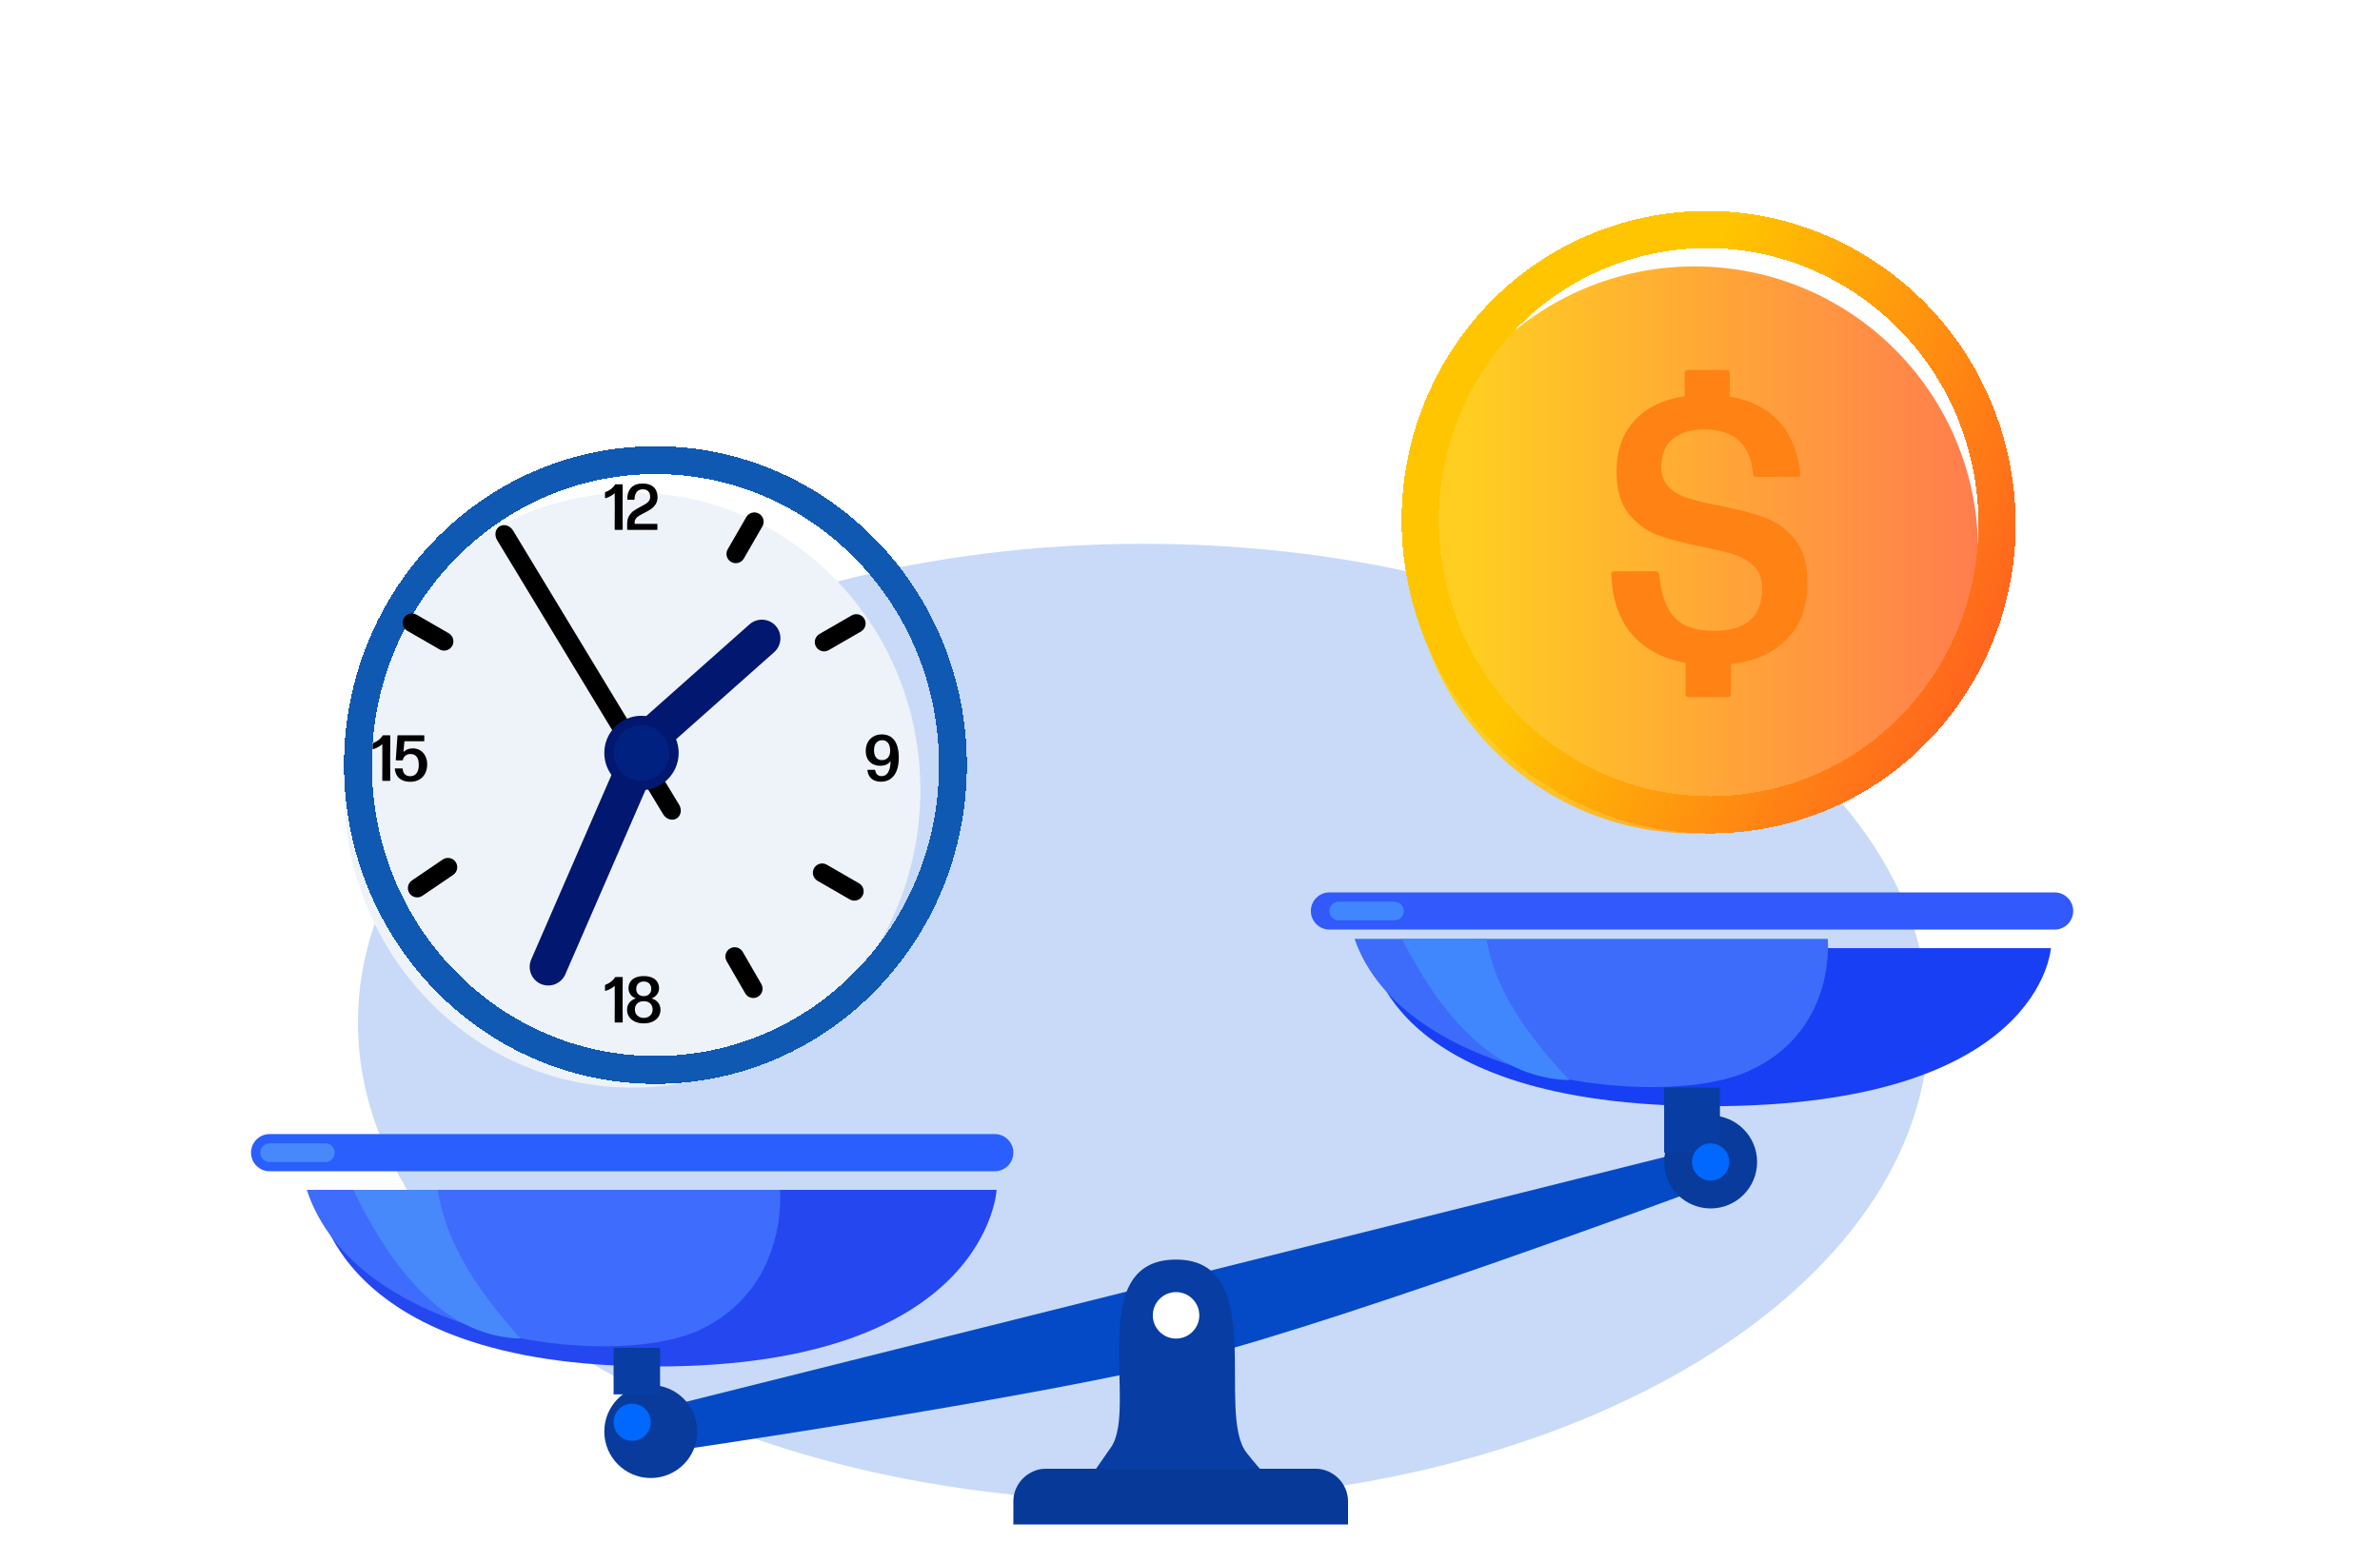 <svg width="256" height="166" viewBox="0 0 256 160" fill="none" xmlns="http://www.w3.org/2000/svg">
    <path opacity="0.6"
        d="M123 158.5C169.668 158.5 207.5 135.443 207.5 107C207.5 78.557 169.668 55.5 123 55.5C76.332 55.5 38.5 78.557 38.5 107C38.5 135.443 76.332 158.5 123 158.5Z"
        fill="#A3C1F2" />
    <g filter="url(#filter0_d_1146_49)">
        <path d="M32 123H105.2C105.2 123 104.2 142 68.6 142C33 142 32 123 32 123Z" fill="#2447F0" />
    </g>
    <g filter="url(#filter1_d_1146_49)">
        <path d="M145.4 97H218.6C218.6 97 217.6 114 182 114C146.4 114 145.4 97 145.4 97Z" fill="#183FF3" />
    </g>
    <path
        d="M107 119H29C27.895 119 27 119.895 27 121C27 122.105 27.895 123 29 123H107C108.105 123 109 122.105 109 121C109 119.895 108.105 119 107 119Z"
        fill="#2A5FFE" />
    <path
        d="M57.168 61.373L55.168 57.909C54.892 57.431 54.28 57.267 53.802 57.543C53.324 57.819 53.16 58.431 53.436 58.909L55.436 62.373C55.712 62.851 56.324 63.015 56.802 62.739C57.28 62.463 57.444 61.851 57.168 61.373Z"
        fill="black" />
    <g filter="url(#filter2_i_1146_49)">
        <path
            d="M68 110C85.121 110 99 95.673 99 78C99 60.327 85.121 46 68 46C50.879 46 37 60.327 37 78C37 95.673 50.879 110 68 110Z"
            fill="#EDF3F9" />
    </g>
    <g filter="url(#filter3_d_1146_49)">
        <path
            d="M68.5 111.1C86.173 111.1 100.5 96.415 100.5 78.3C100.5 60.185 86.173 45.5 68.5 45.5C50.827 45.5 36.5 60.185 36.5 78.3C36.5 96.415 50.827 111.1 68.5 111.1Z"
            stroke="#0F59B2" stroke-width="3" stroke-miterlimit="10" shape-rendering="crispEdges" />
    </g>
    <path
        d="M55.179 54.065C54.858 53.534 54.215 53.336 53.742 53.622C53.27 53.908 53.147 54.57 53.469 55.101L71.338 84.607C71.66 85.138 72.303 85.336 72.776 85.05C73.248 84.764 73.371 84.102 73.049 83.571L55.179 54.065Z"
        fill="black" />
    <path
        d="M66.071 79.678L69.74 81.273L60.807 101.815C60.369 102.824 59.185 103.29 58.176 102.851C57.167 102.413 56.701 101.229 57.139 100.22L66.071 79.678Z"
        fill="#011770" />
    <path
        d="M83.443 64.332C84.173 65.155 84.098 66.426 83.275 67.156L69.815 79.107L67.159 76.115L80.62 64.165C81.442 63.434 82.713 63.51 83.443 64.332Z"
        fill="#011770" />
    <path
        d="M69 82C71.209 82 73 80.209 73 78C73 75.791 71.209 74 69 74C66.791 74 65 75.791 65 78C65 80.209 66.791 82 69 82Z"
        fill="#011770" />
    <path
        d="M48.27 65.125L44.806 63.125C44.327 62.849 43.716 63.013 43.44 63.491C43.163 63.969 43.327 64.581 43.806 64.857L47.27 66.857C47.748 67.133 48.359 66.969 48.636 66.491C48.912 66.013 48.748 65.401 48.27 65.125Z"
        fill="black" />
    <path
        d="M92.397 92.022L88.933 90.022C88.455 89.745 87.844 89.909 87.567 90.388C87.291 90.866 87.455 91.477 87.933 91.754L91.397 93.754C91.876 94.03 92.487 93.866 92.763 93.388C93.04 92.909 92.876 92.298 92.397 92.022Z"
        fill="black" />
    <path
        d="M45.436 93.366L48.744 91.118C49.201 90.807 49.32 90.185 49.009 89.729C48.699 89.272 48.077 89.153 47.62 89.464L44.312 91.712C43.855 92.022 43.736 92.644 44.047 93.101C44.357 93.558 44.979 93.677 45.436 93.366Z"
        fill="black" />
    <path
        d="M80.008 57.087L82.008 53.623C82.284 53.145 82.12 52.533 81.642 52.257C81.163 51.981 80.552 52.145 80.276 52.623L78.276 56.087C78 56.565 78.163 57.177 78.642 57.453C79.12 57.729 79.732 57.565 80.008 57.087Z"
        fill="black" />
    <path
        d="M89.142 66.938L92.607 64.938C93.085 64.661 93.249 64.05 92.973 63.572C92.697 63.093 92.085 62.929 91.607 63.205L88.142 65.205C87.664 65.482 87.5 66.093 87.776 66.572C88.053 67.05 88.664 67.214 89.142 66.938Z"
        fill="black" />
    <path
        d="M81.892 102.863L79.892 99.399C79.615 98.921 79.004 98.757 78.526 99.033C78.047 99.309 77.883 99.921 78.16 100.399L80.16 103.863C80.436 104.342 81.047 104.505 81.526 104.229C82.004 103.953 82.168 103.342 81.892 102.863Z"
        fill="black" />
    <path
        d="M66.172 54C66.135 54 66.117 53.981 66.117 53.944L66.127 51.648L66.12 50.048C65.87 50.286 65.544 50.468 65.14 50.594C65.135 50.597 65.128 50.598 65.119 50.598C65.091 50.598 65.077 50.581 65.077 50.545V50.007C65.077 49.974 65.092 49.95 65.123 49.937C65.347 49.855 65.546 49.746 65.721 49.611C65.896 49.476 66.04 49.319 66.151 49.142C66.165 49.114 66.188 49.1 66.218 49.1H66.925C66.962 49.1 66.981 49.119 66.981 49.156L66.967 51.676L66.981 53.944C66.981 53.981 66.962 54 66.925 54H66.172ZM67.52 54C67.481 54 67.461 53.981 67.461 53.944V53.339C67.461 53.002 67.53 52.72 67.667 52.492C67.807 52.263 67.974 52.081 68.168 51.946C68.364 51.81 68.618 51.661 68.931 51.498C69.162 51.379 69.343 51.277 69.473 51.193C69.606 51.109 69.716 51.009 69.802 50.892C69.889 50.775 69.932 50.639 69.932 50.483C69.941 50.224 69.877 50.018 69.739 49.867C69.602 49.715 69.4 49.639 69.134 49.639C68.863 49.639 68.651 49.73 68.497 49.912C68.345 50.094 68.263 50.359 68.252 50.706C68.252 50.723 68.246 50.737 68.234 50.748C68.225 50.758 68.211 50.763 68.192 50.763H67.527C67.49 50.763 67.471 50.743 67.471 50.703C67.476 50.159 67.618 49.743 67.898 49.453C68.178 49.164 68.585 49.018 69.12 49.016C69.633 49.016 70.026 49.142 70.299 49.394C70.575 49.646 70.718 50.001 70.73 50.458C70.73 50.766 70.661 51.027 70.523 51.242C70.388 51.454 70.225 51.626 70.033 51.757C69.842 51.885 69.592 52.027 69.284 52.184C69.049 52.303 68.863 52.404 68.728 52.488C68.595 52.572 68.484 52.673 68.395 52.792C68.307 52.909 68.262 53.046 68.262 53.202V53.356H70.653C70.692 53.356 70.712 53.375 70.712 53.412V53.944C70.712 53.981 70.692 54 70.653 54H67.52Z"
        fill="black" />
    <path
        d="M66.172 107C66.135 107 66.117 106.981 66.117 106.944L66.127 104.648L66.12 103.048C65.87 103.286 65.544 103.468 65.14 103.594C65.135 103.597 65.128 103.598 65.119 103.598C65.091 103.598 65.077 103.58 65.077 103.545V103.006C65.077 102.974 65.092 102.95 65.123 102.936C65.347 102.855 65.546 102.746 65.721 102.611C65.896 102.476 66.04 102.319 66.151 102.142C66.165 102.114 66.188 102.1 66.218 102.1H66.925C66.962 102.1 66.981 102.119 66.981 102.156L66.967 104.676L66.981 106.944C66.981 106.981 66.962 107 66.925 107H66.172ZM69.242 107.091C68.902 107.091 68.595 107.033 68.322 106.916C68.051 106.797 67.838 106.627 67.681 106.405C67.527 106.183 67.45 105.923 67.45 105.624C67.45 105.333 67.532 105.081 67.695 104.868C67.859 104.654 68.092 104.499 68.395 104.403C68.143 104.312 67.948 104.171 67.811 103.979C67.673 103.788 67.604 103.571 67.604 103.328C67.604 103.053 67.67 102.816 67.8 102.618C67.931 102.42 68.119 102.268 68.364 102.163C68.609 102.058 68.902 102.005 69.242 102.005C69.583 102.005 69.876 102.057 70.121 102.159C70.366 102.262 70.554 102.411 70.684 102.607C70.817 102.803 70.886 103.038 70.891 103.311C70.893 103.549 70.823 103.766 70.681 103.962C70.541 104.158 70.343 104.305 70.086 104.403C70.394 104.499 70.631 104.654 70.796 104.868C70.962 105.081 71.045 105.333 71.045 105.624C71.045 105.923 70.967 106.183 70.81 106.405C70.654 106.627 70.439 106.797 70.166 106.916C69.893 107.033 69.585 107.091 69.242 107.091ZM69.242 104.165C69.406 104.165 69.548 104.131 69.669 104.063C69.793 103.996 69.888 103.904 69.953 103.787C70.02 103.67 70.054 103.54 70.054 103.395C70.054 103.145 69.981 102.948 69.834 102.803C69.687 102.659 69.49 102.586 69.242 102.586C68.997 102.586 68.801 102.66 68.654 102.807C68.507 102.952 68.434 103.15 68.434 103.402C68.434 103.549 68.466 103.681 68.532 103.797C68.6 103.912 68.694 104.002 68.815 104.067C68.937 104.132 69.079 104.165 69.242 104.165ZM69.242 106.503C69.429 106.503 69.595 106.464 69.739 106.387C69.884 106.31 69.996 106.204 70.075 106.069C70.157 105.931 70.198 105.776 70.198 105.603C70.198 105.424 70.159 105.266 70.082 105.131C70.005 104.996 69.894 104.891 69.75 104.816C69.608 104.741 69.438 104.704 69.242 104.704C69.049 104.704 68.879 104.741 68.735 104.816C68.593 104.891 68.483 104.996 68.406 105.131C68.329 105.266 68.29 105.424 68.29 105.603C68.29 105.776 68.33 105.931 68.409 106.069C68.491 106.204 68.603 106.31 68.745 106.387C68.89 106.464 69.056 106.503 69.242 106.503Z"
        fill="black" />
    <path
        d="M94.778 81.094C94.349 81.094 94.008 80.991 93.756 80.783C93.504 80.573 93.352 80.271 93.301 79.876V79.866C93.301 79.831 93.32 79.814 93.357 79.814H94.078C94.118 79.814 94.139 79.832 94.141 79.87C94.169 80.061 94.241 80.213 94.358 80.325C94.477 80.436 94.638 80.493 94.841 80.493C95.144 80.493 95.378 80.351 95.541 80.069C95.704 79.787 95.788 79.388 95.793 78.872C95.562 79.21 95.191 79.379 94.68 79.379C94.372 79.379 94.1 79.315 93.865 79.187C93.629 79.059 93.446 78.876 93.315 78.638C93.187 78.397 93.123 78.116 93.123 77.794C93.123 77.449 93.192 77.141 93.332 76.87C93.475 76.599 93.677 76.388 93.938 76.237C94.199 76.082 94.505 76.005 94.855 76.005C95.431 76.005 95.878 76.214 96.195 76.632C96.515 77.05 96.675 77.682 96.675 78.529C96.675 79.07 96.598 79.534 96.444 79.918C96.29 80.301 96.071 80.593 95.786 80.793C95.501 80.994 95.165 81.094 94.778 81.094ZM94.855 78.77C95.135 78.77 95.354 78.68 95.513 78.498C95.672 78.316 95.751 78.061 95.751 77.734C95.751 77.515 95.717 77.323 95.65 77.157C95.582 76.989 95.484 76.859 95.356 76.769C95.227 76.675 95.074 76.629 94.897 76.629C94.715 76.629 94.558 76.672 94.424 76.758C94.291 76.842 94.189 76.965 94.117 77.126C94.046 77.287 94.011 77.478 94.011 77.7C94.014 78.033 94.086 78.296 94.228 78.487C94.373 78.676 94.582 78.77 94.855 78.77Z"
        fill="black" />
    <path
        d="M41.172 81C41.135 81 41.117 80.981 41.117 80.944L41.127 78.648L41.12 77.049C40.87 77.287 40.544 77.469 40.14 77.594C40.135 77.597 40.128 77.598 40.119 77.598C40.091 77.598 40.077 77.581 40.077 77.546V77.007C40.077 76.974 40.092 76.951 40.123 76.936C40.346 76.855 40.546 76.746 40.721 76.611C40.896 76.476 41.039 76.319 41.151 76.142C41.166 76.114 41.188 76.1 41.218 76.1H41.925C41.962 76.1 41.981 76.119 41.981 76.156L41.967 78.676L41.981 80.944C41.981 80.981 41.962 81 41.925 81H41.172ZM44.137 81.102C43.801 81.102 43.513 81.046 43.273 80.933C43.035 80.819 42.848 80.659 42.713 80.454C42.58 80.246 42.498 80.004 42.468 79.726V79.719C42.468 79.684 42.486 79.666 42.524 79.666H43.259C43.296 79.666 43.315 79.685 43.315 79.722C43.331 79.965 43.41 80.156 43.553 80.296C43.695 80.434 43.888 80.503 44.13 80.503C44.417 80.503 44.641 80.397 44.802 80.184C44.966 79.972 45.047 79.671 45.047 79.281C45.047 78.901 44.973 78.612 44.823 78.413C44.674 78.215 44.452 78.116 44.158 78.116C43.939 78.116 43.758 78.171 43.616 78.281C43.476 78.388 43.38 78.543 43.329 78.746C43.322 78.781 43.301 78.799 43.266 78.799H42.629C42.61 78.799 42.595 78.793 42.583 78.781C42.574 78.769 42.571 78.755 42.573 78.739L42.751 76.156C42.754 76.119 42.772 76.1 42.807 76.1H45.583C45.62 76.1 45.639 76.119 45.639 76.156V76.688C45.639 76.725 45.62 76.744 45.583 76.744H43.5L43.399 77.892C43.663 77.635 44 77.507 44.41 77.507C44.7 77.507 44.961 77.578 45.194 77.721C45.43 77.863 45.614 78.065 45.747 78.326C45.883 78.585 45.95 78.885 45.95 79.225C45.95 79.603 45.874 79.935 45.723 80.219C45.571 80.502 45.358 80.72 45.082 80.874C44.809 81.026 44.494 81.102 44.137 81.102Z"
        fill="black" />
    <path
        d="M221 93H143C141.895 93 141 93.895 141 95C141 96.105 141.895 97 143 97H221C222.105 97 223 96.105 223 95C223 93.895 222.105 93 221 93Z"
        fill="#3159FC" />
    <g filter="url(#filter4_d_1146_49)">
        <path
            d="M70.8 146.3L178.7 119.3L180.5 123.4C180.5 123.4 144.3 136.8 128 141C111.7 145.2 72 151 72 151L70.8 146.3Z"
            fill="#044AC7" />
    </g>
    <g filter="url(#filter5_d_1146_49)">
        <path
            d="M68 155C70.761 155 73 152.761 73 150C73 147.239 70.761 145 68 145C65.239 145 63 147.239 63 150C63 152.761 65.239 155 68 155Z"
            fill="#093B9C" />
    </g>
    <g filter="url(#filter6_d_1146_49)">
        <path
            d="M182 126C184.761 126 187 123.761 187 121C187 118.239 184.761 116 182 116C179.239 116 177 118.239 177 121C177 123.761 179.239 126 182 126Z"
            fill="#093B9C" />
    </g>
    <path d="M71 142H66V147H71V142Z" fill="#083DA3" />
    <path d="M185 114H179V121H185V114Z" fill="#083DA3" />
    <g filter="url(#filter7_d_1146_49)">
        <path
            d="M114.5 155C114.5 155 114.5 155 117.5 150.7C120.5 146.4 114.5 130.5 124.5 130.5C134.5 130.5 128.7 147 132.1 151.3C135.5 155.6 136.1 155 135.3 155H114.5Z"
            fill="#083DA3" />
    </g>
    <g filter="url(#filter8_d_1146_49)">
        <path d="M110.5 155H139.5C141.4 155 143 156.6 143 158.5V161H107V158.5C107 156.6 108.6 155 110.5 155Z"
            fill="#073999" />
    </g>
    <g filter="url(#filter9_d_1146_49)">
        <path
            d="M68 152C69.105 152 70 151.105 70 150C70 148.895 69.105 148 68 148C66.895 148 66 148.895 66 150C66 151.105 66.895 152 68 152Z"
            fill="#0068FF" />
    </g>
    <g filter="url(#filter10_d_1146_49)">
        <path
            d="M182 123C183.105 123 184 122.105 184 121C184 119.895 183.105 119 182 119C180.895 119 180 119.895 180 121C180 122.105 180.895 123 182 123Z"
            fill="#0068FF" />
    </g>
    <g filter="url(#filter11_d_1146_49)">
        <path
            d="M124.5 139C125.881 139 127 137.881 127 136.5C127 135.119 125.881 134 124.5 134C123.119 134 122 135.119 122 136.5C122 137.881 123.119 139 124.5 139Z"
            fill="white" />
    </g>
    <path d="M33.1 125H83.9C83.9 125 84.9 135.6 75.2 140.1C65.6 144.5 38.2 140.9 33 125H33.1Z" fill="#3E6CFC" />
    <path d="M38 125H47.1C47.9 130.6 51.4 135.9 56 141C48.6 140.8 42.8 134.9 38 125Z" fill="#4788FB" />
    <path d="M145.8 98H196.6C196.6 98 197.6 108.1 187.9 112.3C178.3 116.5 150.9 113 145.7 98H145.8Z" fill="#3D6CFB" />
    <path d="M150.8 98H159.9C160.7 103.3 164.2 108.3 168.8 113.2C161.4 113 155.6 107.4 150.8 98Z" fill="#4087FD" />
    <path
        d="M29 122H35C35.552 122 36 121.552 36 121C36 120.448 35.552 120 35 120H29C28.448 120 28 120.448 28 121C28 121.552 28.448 122 29 122Z"
        fill="#4788FB" />
    <path
        d="M144 96H150C150.552 96 151 95.552 151 95C151 94.448 150.552 94 150 94H144C143.448 94 143 94.448 143 95C143 95.552 143.448 96 144 96Z"
        fill="#4087FD" />
    <path
        d="M69 81C70.657 81 72 79.657 72 78C72 76.343 70.657 75 69 75C67.343 75 66 76.343 66 78C66 79.657 67.343 81 69 81Z"
        fill="#012180" />
    <g filter="url(#filter12_i_1146_49)">
        <path
            d="M182.262 82.66C199.106 82.66 212.762 69.005 212.762 52.16C212.762 35.316 199.106 21.66 182.262 21.66C165.417 21.66 151.762 35.316 151.762 52.16C151.762 69.005 165.417 82.66 182.262 82.66Z"
            fill="url(#paint0_linear_1146_49)" />
    </g>
    <g filter="url(#filter13_d_1146_49)">
        <path
            d="M188.228 83.008C204.987 79.507 215.689 62.864 212.131 45.834C208.574 28.805 192.104 17.838 175.345 21.339C158.586 24.84 147.884 41.484 151.442 58.513C154.999 75.542 171.469 86.509 188.228 83.008Z"
            stroke="url(#paint1_linear_1146_49)" stroke-width="4" stroke-miterlimit="10" shape-rendering="crispEdges" />
    </g>
    <g filter="url(#filter14_d_1146_49)">
        <path
            d="M192.42 58.68C192.42 61.213 191.687 63.233 190.22 64.74C188.753 66.247 186.74 67.147 184.18 67.44V70.68C184.18 70.893 184.073 71 183.86 71H179.66C179.433 71 179.32 70.893 179.32 70.68V67.32C176.867 66.867 174.94 65.84 173.54 64.24C172.153 62.627 171.413 60.48 171.32 57.8C171.32 57.573 171.427 57.46 171.64 57.46H176.12C176.307 57.46 176.42 57.567 176.46 57.78C176.647 59.793 177.173 61.313 178.04 62.34C178.92 63.353 180.353 63.86 182.34 63.86C185.807 63.86 187.54 62.34 187.54 59.3C187.54 58.3 187.253 57.513 186.68 56.94C186.107 56.367 185.387 55.94 184.52 55.66C183.667 55.38 182.493 55.093 181 54.8C179.04 54.4 177.46 53.98 176.26 53.54C175.06 53.087 174.027 52.32 173.16 51.24C172.307 50.16 171.88 48.653 171.88 46.72C171.88 44.48 172.52 42.66 173.8 41.26C175.093 39.847 176.893 38.967 179.2 38.62V36.12C179.2 36.027 179.227 35.953 179.28 35.9C179.347 35.833 179.433 35.8 179.54 35.8H183.74C183.953 35.8 184.06 35.907 184.06 36.12V38.66C186.26 39.033 188.007 39.907 189.3 41.28C190.593 42.653 191.38 44.547 191.66 46.96V47.04C191.66 47.12 191.633 47.187 191.58 47.24C191.527 47.28 191.453 47.3 191.36 47.3H186.9C186.687 47.3 186.573 47.193 186.56 46.98C186.44 45.407 185.94 44.22 185.06 43.42C184.193 42.607 182.947 42.2 181.32 42.2C179.893 42.2 178.767 42.533 177.94 43.2C177.113 43.867 176.7 44.887 176.7 46.26C176.7 47.167 176.973 47.887 177.52 48.42C178.08 48.953 178.773 49.347 179.6 49.6C180.427 49.853 181.573 50.127 183.04 50.42C185.027 50.807 186.64 51.233 187.88 51.7C189.133 52.153 190.2 52.933 191.08 54.04C191.973 55.147 192.42 56.693 192.42 58.68Z"
            fill="#FF8215" />
    </g>
    <defs>
        <filter id="filter0_d_1146_49" x="30" y="121" width="81.2" height="27" filterUnits="userSpaceOnUse"
            color-interpolation-filters="sRGB">
            <feFlood flood-opacity="0" result="BackgroundImageFix" />
            <feColorMatrix in="SourceAlpha" type="matrix" values="0 0 0 0 0 0 0 0 0 0 0 0 0 0 0 0 0 0 127 0"
                result="hardAlpha" />
            <feOffset dx="2" dy="2" />
            <feGaussianBlur stdDeviation="2" />
            <feComposite in2="hardAlpha" operator="out" />
            <feColorMatrix type="matrix" values="0 0 0 0 0 0 0 0 0 0 0 0 0 0 0 0 0 0 0.25 0" />
            <feBlend mode="normal" in2="BackgroundImageFix" result="effect1_dropShadow_1146_49" />
            <feBlend mode="normal" in="SourceGraphic" in2="effect1_dropShadow_1146_49" result="shape" />
        </filter>
        <filter id="filter1_d_1146_49" x="143.4" y="95" width="81.2" height="25" filterUnits="userSpaceOnUse"
            color-interpolation-filters="sRGB">
            <feFlood flood-opacity="0" result="BackgroundImageFix" />
            <feColorMatrix in="SourceAlpha" type="matrix" values="0 0 0 0 0 0 0 0 0 0 0 0 0 0 0 0 0 0 127 0"
                result="hardAlpha" />
            <feOffset dx="2" dy="2" />
            <feGaussianBlur stdDeviation="2" />
            <feComposite in2="hardAlpha" operator="out" />
            <feColorMatrix type="matrix" values="0 0 0 0 0 0 0 0 0 0 0 0 0 0 0 0 0 0 0.25 0" />
            <feBlend mode="normal" in2="BackgroundImageFix" result="effect1_dropShadow_1146_49" />
            <feBlend mode="normal" in="SourceGraphic" in2="effect1_dropShadow_1146_49" result="shape" />
        </filter>
        <filter id="filter2_i_1146_49" x="37" y="46" width="62" height="68" filterUnits="userSpaceOnUse"
            color-interpolation-filters="sRGB">
            <feFlood flood-opacity="0" result="BackgroundImageFix" />
            <feBlend mode="normal" in="SourceGraphic" in2="BackgroundImageFix" result="shape" />
            <feColorMatrix in="SourceAlpha" type="matrix" values="0 0 0 0 0 0 0 0 0 0 0 0 0 0 0 0 0 0 127 0"
                result="hardAlpha" />
            <feOffset dy="4" />
            <feGaussianBlur stdDeviation="2" />
            <feComposite in2="hardAlpha" operator="arithmetic" k2="-1" k3="1" />
            <feColorMatrix type="matrix" values="0 0 0 0 0 0 0 0 0 0 0 0 0 0 0 0 0 0 0.25 0" />
            <feBlend mode="normal" in2="shape" result="effect1_innerShadow_1146_49" />
        </filter>
        <filter id="filter3_d_1146_49" x="33" y="41" width="75" height="76.6" filterUnits="userSpaceOnUse"
            color-interpolation-filters="sRGB">
            <feFlood flood-opacity="0" result="BackgroundImageFix" />
            <feColorMatrix in="SourceAlpha" type="matrix" values="0 0 0 0 0 0 0 0 0 0 0 0 0 0 0 0 0 0 127 0"
                result="hardAlpha" />
            <feOffset dx="2" dy="1" />
            <feGaussianBlur stdDeviation="2" />
            <feComposite in2="hardAlpha" operator="out" />
            <feColorMatrix type="matrix" values="0 0 0 0 0 0 0 0 0 0 0 0 0 0 0 0 0 0 0.4 0" />
            <feBlend mode="normal" in2="BackgroundImageFix" result="effect1_dropShadow_1146_49" />
            <feBlend mode="normal" in="SourceGraphic" in2="effect1_dropShadow_1146_49" result="shape" />
        </filter>
        <filter id="filter4_d_1146_49" x="67.8" y="117.3" width="117.7" height="39.7" filterUnits="userSpaceOnUse"
            color-interpolation-filters="sRGB">
            <feFlood flood-opacity="0" result="BackgroundImageFix" />
            <feColorMatrix in="SourceAlpha" type="matrix" values="0 0 0 0 0 0 0 0 0 0 0 0 0 0 0 0 0 0 127 0"
                result="hardAlpha" />
            <feOffset dx="1" dy="2" />
            <feGaussianBlur stdDeviation="2" />
            <feComposite in2="hardAlpha" operator="out" />
            <feColorMatrix type="matrix" values="0 0 0 0 0 0 0 0 0 0 0 0 0 0 0 0 0 0 0.25 0" />
            <feBlend mode="normal" in2="BackgroundImageFix" result="effect1_dropShadow_1146_49" />
            <feBlend mode="normal" in="SourceGraphic" in2="effect1_dropShadow_1146_49" result="shape" />
        </filter>
        <filter id="filter5_d_1146_49" x="61" y="142" width="18" height="18" filterUnits="userSpaceOnUse"
            color-interpolation-filters="sRGB">
            <feFlood flood-opacity="0" result="BackgroundImageFix" />
            <feColorMatrix in="SourceAlpha" type="matrix" values="0 0 0 0 0 0 0 0 0 0 0 0 0 0 0 0 0 0 127 0"
                result="hardAlpha" />
            <feOffset dx="2" dy="1" />
            <feGaussianBlur stdDeviation="2" />
            <feComposite in2="hardAlpha" operator="out" />
            <feColorMatrix type="matrix" values="0 0 0 0 0 0 0 0 0 0 0 0 0 0 0 0 0 0 0.25 0" />
            <feBlend mode="normal" in2="BackgroundImageFix" result="effect1_dropShadow_1146_49" />
            <feBlend mode="normal" in="SourceGraphic" in2="effect1_dropShadow_1146_49" result="shape" />
        </filter>
        <filter id="filter6_d_1146_49" x="175" y="113" width="18" height="18" filterUnits="userSpaceOnUse"
            color-interpolation-filters="sRGB">
            <feFlood flood-opacity="0" result="BackgroundImageFix" />
            <feColorMatrix in="SourceAlpha" type="matrix" values="0 0 0 0 0 0 0 0 0 0 0 0 0 0 0 0 0 0 127 0"
                result="hardAlpha" />
            <feOffset dx="2" dy="1" />
            <feGaussianBlur stdDeviation="2" />
            <feComposite in2="hardAlpha" operator="out" />
            <feColorMatrix type="matrix" values="0 0 0 0 0 0 0 0 0 0 0 0 0 0 0 0 0 0 0.25 0" />
            <feBlend mode="normal" in2="BackgroundImageFix" result="effect1_dropShadow_1146_49" />
            <feBlend mode="normal" in="SourceGraphic" in2="effect1_dropShadow_1146_49" result="shape" />
        </filter>
        <filter id="filter7_d_1146_49" x="112.5" y="128.5" width="29.115" height="32.528" filterUnits="userSpaceOnUse"
            color-interpolation-filters="sRGB">
            <feFlood flood-opacity="0" result="BackgroundImageFix" />
            <feColorMatrix in="SourceAlpha" type="matrix" values="0 0 0 0 0 0 0 0 0 0 0 0 0 0 0 0 0 0 127 0"
                result="hardAlpha" />
            <feOffset dx="2" dy="2" />
            <feGaussianBlur stdDeviation="2" />
            <feComposite in2="hardAlpha" operator="out" />
            <feColorMatrix type="matrix" values="0 0 0 0 0 0 0 0 0 0 0 0 0 0 0 0 0 0 0.4 0" />
            <feBlend mode="normal" in2="BackgroundImageFix" result="effect1_dropShadow_1146_49" />
            <feBlend mode="normal" in="SourceGraphic" in2="effect1_dropShadow_1146_49" result="shape" />
        </filter>
        <filter id="filter8_d_1146_49" x="105" y="151" width="44" height="14" filterUnits="userSpaceOnUse"
            color-interpolation-filters="sRGB">
            <feFlood flood-opacity="0" result="BackgroundImageFix" />
            <feColorMatrix in="SourceAlpha" type="matrix" values="0 0 0 0 0 0 0 0 0 0 0 0 0 0 0 0 0 0 127 0"
                result="hardAlpha" />
            <feOffset dx="2" />
            <feGaussianBlur stdDeviation="2" />
            <feComposite in2="hardAlpha" operator="out" />
            <feColorMatrix type="matrix" values="0 0 0 0 0 0 0 0 0 0 0 0 0 0 0 0 0 0 0.4 0" />
            <feBlend mode="normal" in2="BackgroundImageFix" result="effect1_dropShadow_1146_49" />
            <feBlend mode="normal" in="SourceGraphic" in2="effect1_dropShadow_1146_49" result="shape" />
        </filter>
        <filter id="filter9_d_1146_49" x="62" y="144" width="12" height="12" filterUnits="userSpaceOnUse"
            color-interpolation-filters="sRGB">
            <feFlood flood-opacity="0" result="BackgroundImageFix" />
            <feColorMatrix in="SourceAlpha" type="matrix" values="0 0 0 0 0 0 0 0 0 0 0 0 0 0 0 0 0 0 127 0"
                result="hardAlpha" />
            <feOffset />
            <feGaussianBlur stdDeviation="2" />
            <feComposite in2="hardAlpha" operator="out" />
            <feColorMatrix type="matrix" values="0 0 0 0 0 0 0 0 0 0 0 0 0 0 0 0 0 0 0.4 0" />
            <feBlend mode="normal" in2="BackgroundImageFix" result="effect1_dropShadow_1146_49" />
            <feBlend mode="normal" in="SourceGraphic" in2="effect1_dropShadow_1146_49" result="shape" />
        </filter>
        <filter id="filter10_d_1146_49" x="178" y="116" width="12" height="12" filterUnits="userSpaceOnUse"
            color-interpolation-filters="sRGB">
            <feFlood flood-opacity="0" result="BackgroundImageFix" />
            <feColorMatrix in="SourceAlpha" type="matrix" values="0 0 0 0 0 0 0 0 0 0 0 0 0 0 0 0 0 0 127 0"
                result="hardAlpha" />
            <feOffset dx="2" dy="1" />
            <feGaussianBlur stdDeviation="2" />
            <feComposite in2="hardAlpha" operator="out" />
            <feColorMatrix type="matrix" values="0 0 0 0 0 0 0 0 0 0 0 0 0 0 0 0 0 0 0.25 0" />
            <feBlend mode="normal" in2="BackgroundImageFix" result="effect1_dropShadow_1146_49" />
            <feBlend mode="normal" in="SourceGraphic" in2="effect1_dropShadow_1146_49" result="shape" />
        </filter>
        <filter id="filter11_d_1146_49" x="120" y="132" width="13" height="13" filterUnits="userSpaceOnUse"
            color-interpolation-filters="sRGB">
            <feFlood flood-opacity="0" result="BackgroundImageFix" />
            <feColorMatrix in="SourceAlpha" type="matrix" values="0 0 0 0 0 0 0 0 0 0 0 0 0 0 0 0 0 0 127 0"
                result="hardAlpha" />
            <feOffset dx="2" dy="2" />
            <feGaussianBlur stdDeviation="2" />
            <feComposite in2="hardAlpha" operator="out" />
            <feColorMatrix type="matrix" values="0 0 0 0 0 0 0 0 0 0 0 0 0 0 0 0 0 0 0.25 0" />
            <feBlend mode="normal" in2="BackgroundImageFix" result="effect1_dropShadow_1146_49" />
            <feBlend mode="normal" in="SourceGraphic" in2="effect1_dropShadow_1146_49" result="shape" />
        </filter>
        <filter id="filter12_i_1146_49" x="151.762" y="21.66" width="61" height="65" filterUnits="userSpaceOnUse"
            color-interpolation-filters="sRGB">
            <feFlood flood-opacity="0" result="BackgroundImageFix" />
            <feBlend mode="normal" in="SourceGraphic" in2="BackgroundImageFix" result="shape" />
            <feColorMatrix in="SourceAlpha" type="matrix" values="0 0 0 0 0 0 0 0 0 0 0 0 0 0 0 0 0 0 127 0"
                result="hardAlpha" />
            <feOffset dy="4" />
            <feGaussianBlur stdDeviation="2" />
            <feComposite in2="hardAlpha" operator="arithmetic" k2="-1" k3="1" />
            <feColorMatrix type="matrix" values="0 0 0 0 0 0 0 0 0 0 0 0 0 0 0 0 0 0 0.25 0" />
            <feBlend mode="normal" in2="shape" result="effect1_innerShadow_1146_49" />
        </filter>
        <filter id="filter13_d_1146_49" x="146.759" y="15.688" width="74.055" height="74.973"
            filterUnits="userSpaceOnUse" color-interpolation-filters="sRGB">
            <feFlood flood-opacity="0" result="BackgroundImageFix" />
            <feColorMatrix in="SourceAlpha" type="matrix" values="0 0 0 0 0 0 0 0 0 0 0 0 0 0 0 0 0 0 127 0"
                result="hardAlpha" />
            <feOffset dx="2" dy="1" />
            <feGaussianBlur stdDeviation="2" />
            <feComposite in2="hardAlpha" operator="out" />
            <feColorMatrix type="matrix" values="0 0 0 0 0 0 0 0 0 0 0 0 0 0 0 0 0 0 0.4 0" />
            <feBlend mode="normal" in2="BackgroundImageFix" result="effect1_dropShadow_1146_49" />
            <feBlend mode="normal" in="SourceGraphic" in2="effect1_dropShadow_1146_49" result="shape" />
        </filter>
        <filter id="filter14_d_1146_49" x="169.32" y="32.8" width="29.1" height="43.2"
            filterUnits="userSpaceOnUse" color-interpolation-filters="sRGB">
            <feFlood flood-opacity="0" result="BackgroundImageFix" />
            <feColorMatrix in="SourceAlpha" type="matrix" values="0 0 0 0 0 0 0 0 0 0 0 0 0 0 0 0 0 0 127 0"
                result="hardAlpha" />
            <feOffset dx="2" dy="1" />
            <feGaussianBlur stdDeviation="2" />
            <feComposite in2="hardAlpha" operator="out" />
            <feColorMatrix type="matrix" values="0 0 0 0 0 0 0 0 0 0 0 0 0 0 0 0 0 0 0.25 0" />
            <feBlend mode="normal" in2="BackgroundImageFix" result="effect1_dropShadow_1146_49" />
            <feBlend mode="normal" in="SourceGraphic" in2="effect1_dropShadow_1146_49" result="shape" />
        </filter>
        <linearGradient id="paint0_linear_1146_49" x1="151.762" y1="52.16" x2="212.762" y2="52.16"
            gradientUnits="userSpaceOnUse">
            <stop offset="0.1" stop-color="#FFCE21" />
            <stop offset="1" stop-color="#FF7D4E" />
        </linearGradient>
        <linearGradient id="paint1_linear_1146_49" x1="151.7" y1="38.232" x2="211.873" y2="66.116"
            gradientUnits="userSpaceOnUse">
            <stop offset="0.325" stop-color="#FFC500" />
            <stop offset="1" stop-color="#FF651D" />
        </linearGradient>
    </defs>
</svg>